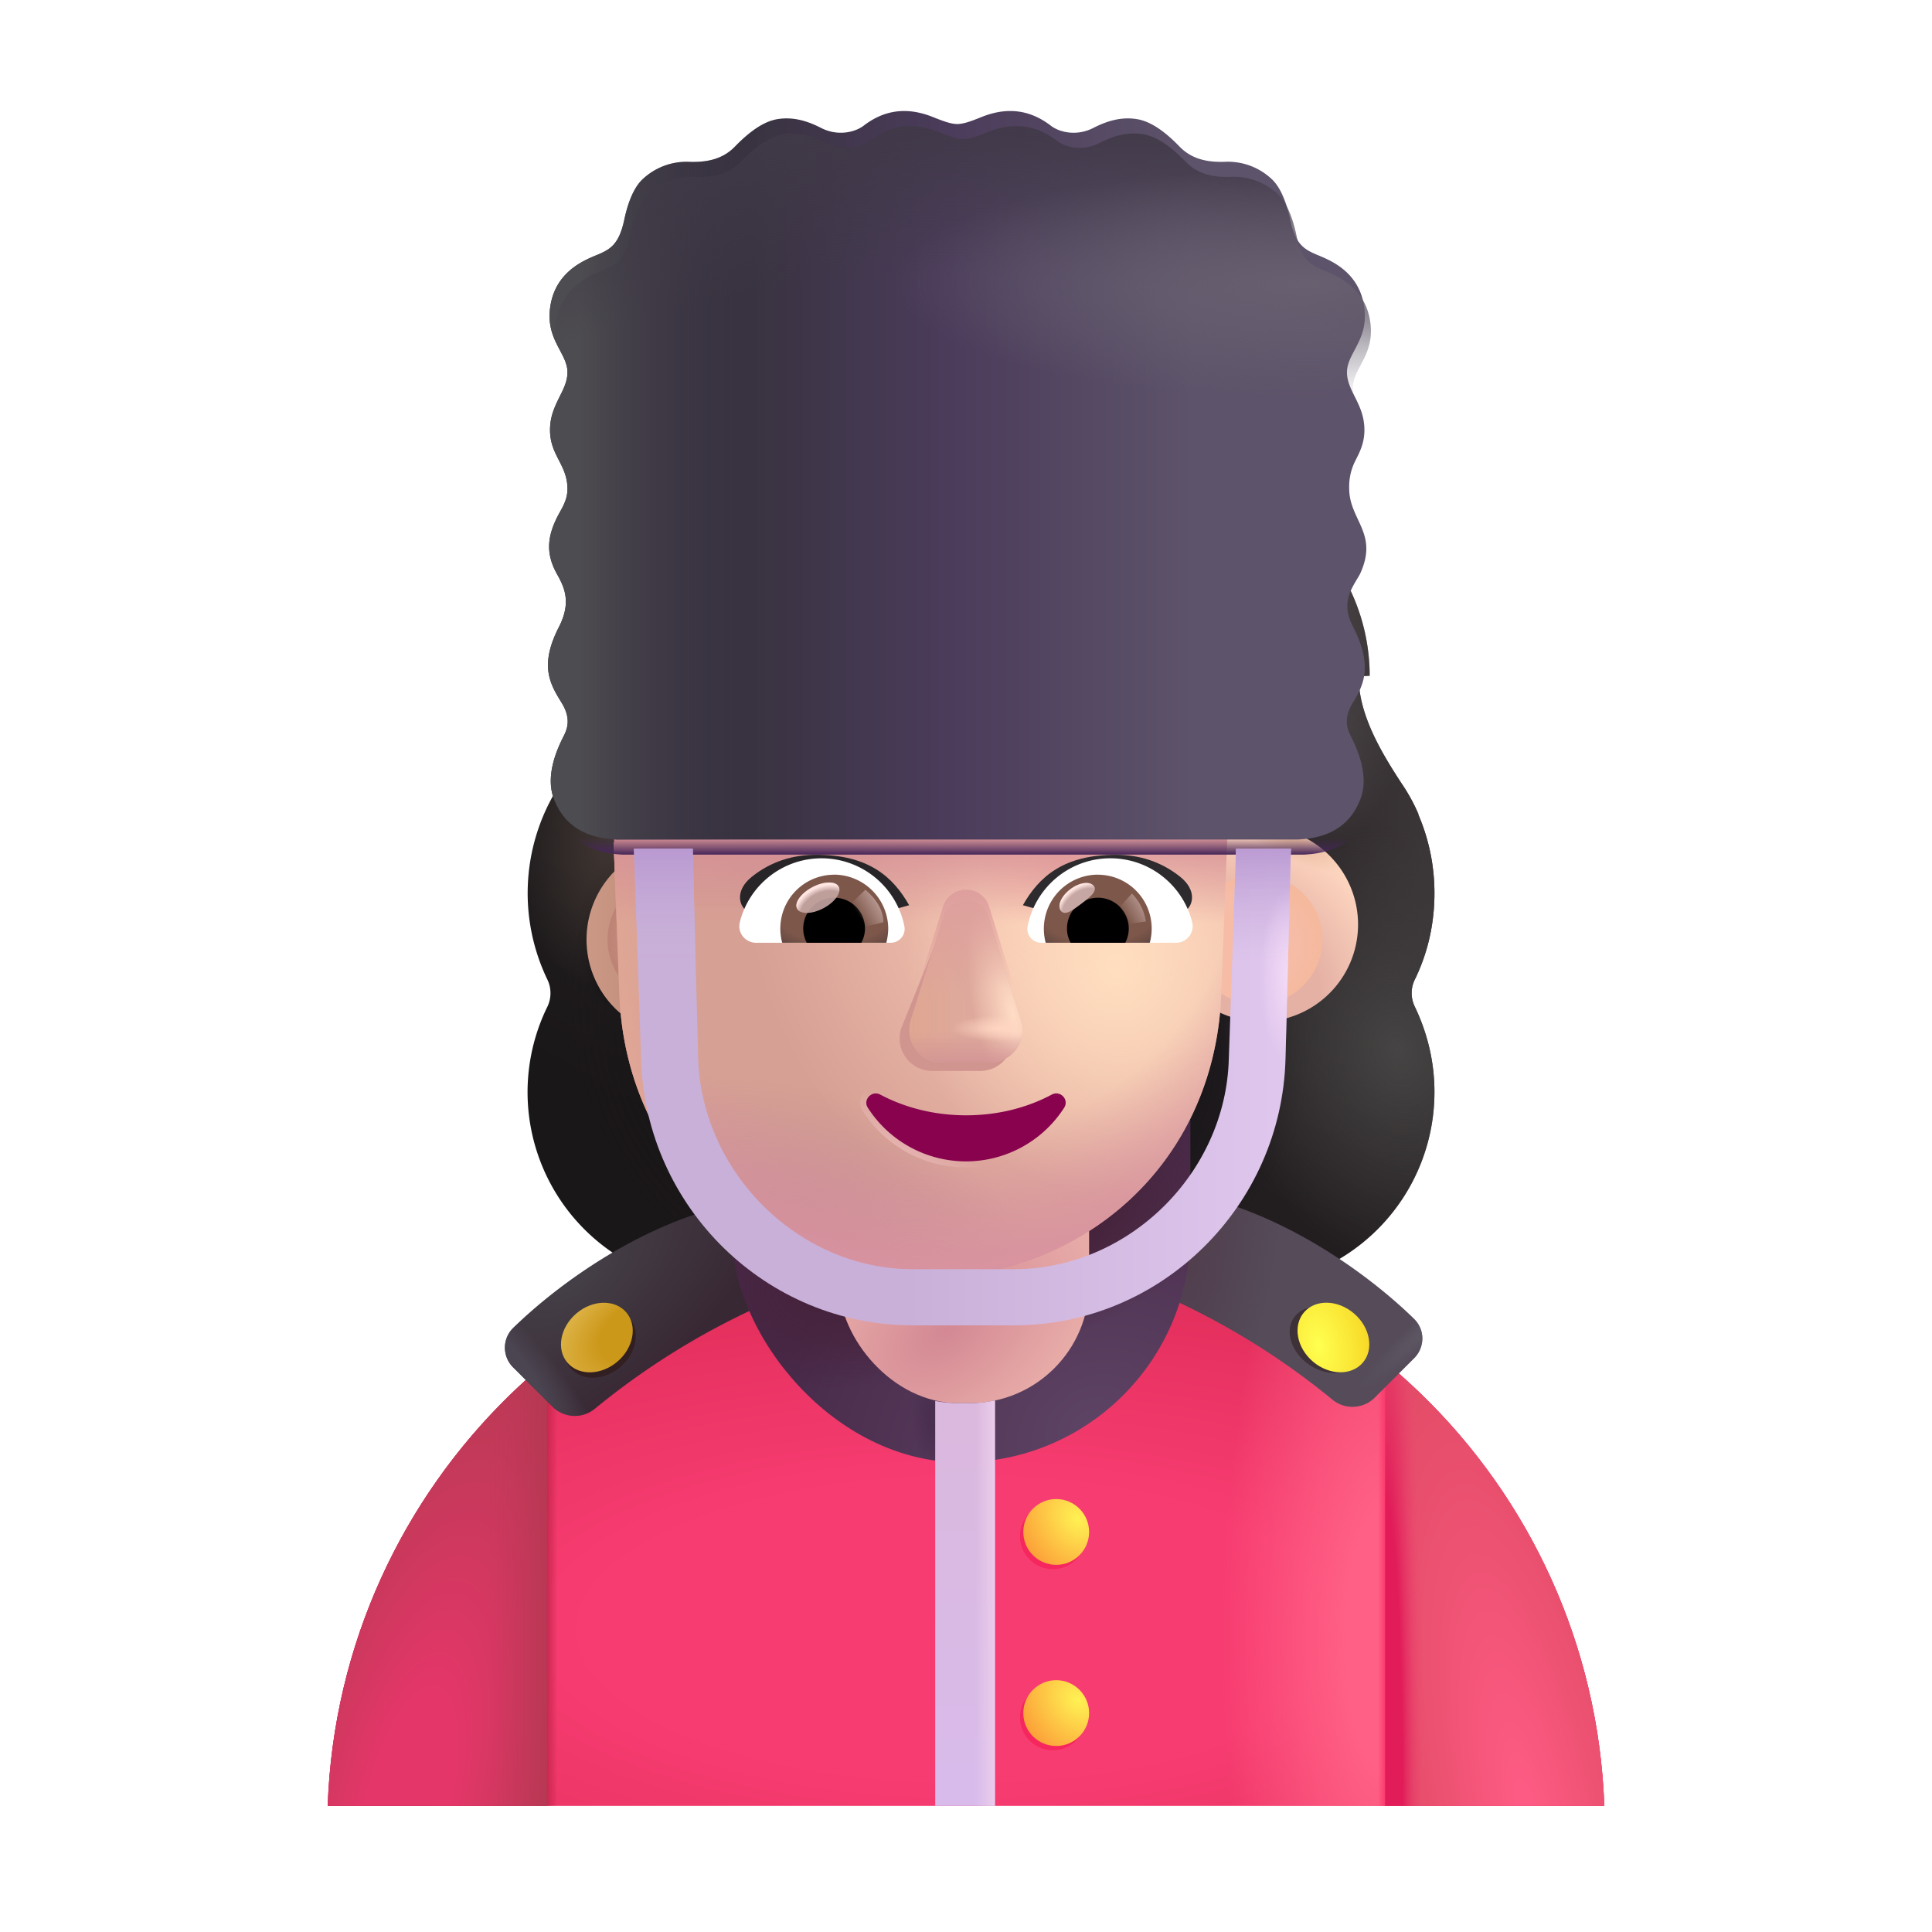 <svg xmlns="http://www.w3.org/2000/svg" fill="none" viewBox="0 0 32 32"><g fill-rule="evenodd" clip-rule="evenodd" filter="url(#svg-29ba6746-c8e4-48b5-9e57-c296f57a008b-a)"><path fill="url(#svg-d4be178e-6cb0-4303-867a-60b7181ed091-b)" d="M23.185 16.972c.213-.435.324-.921.324-1.427 0-.467-.096-.906-.268-1.306h.005a3 3 0 0 0-.281-.513l-.002-.003c-.344-.526-.71-1.143-.71-1.77l.183-.01a3.3 3.3 0 0 0-3.299-3.3.54.54 0 0 1-.455-.233A3.3 3.3 0 0 0 16 7.034a3.3 3.3 0 0 0-2.682 1.376.56.56 0 0 1-.455.233l-.085.001a3.3 3.3 0 0 0-3.214 3.298v.01a3.24 3.24 0 0 1-.527 1.771l-.002.004a3.3 3.3 0 0 0-.22 3.245c.07.141.07.313 0 .455a3.213 3.213 0 0 0 2.894 4.625h8.582a3.213 3.213 0 0 0 3.218-3.218c0-.506-.121-.982-.324-1.407a.51.51 0 0 1 0-.455m-12.26-2.673h-.012l1.198 2.356c.124 2.802 1.217 0 3.889 0s3.836 3.12 3.96.317l1.136-3.197c-.054-1.245-.956-1.332-1.136-1.332h-3.22a3.86 3.86 0 0 1-3.19-1.674.264.264 0 0 0-.461.051l-.082.194c-.226.561-.656.99-1.19 1.235l-.051.02-.051.02c-.236.123-.79.49-.81 1.439l.01.306z"/><path fill="url(#svg-b7680dcb-f4c8-40d9-9dbc-1df8d9aae172-c)" d="M23.185 16.972c.213-.435.324-.921.324-1.427 0-.467-.096-.906-.268-1.306h.005a3 3 0 0 0-.281-.513l-.002-.003c-.344-.526-.71-1.143-.71-1.77l.183-.01a3.3 3.3 0 0 0-3.299-3.3.54.54 0 0 1-.455-.233A3.3 3.3 0 0 0 16 7.034a3.3 3.3 0 0 0-2.682 1.376.56.56 0 0 1-.455.233l-.085.001a3.3 3.3 0 0 0-3.214 3.298v.01a3.24 3.24 0 0 1-.527 1.771l-.002.004a3.3 3.3 0 0 0-.22 3.245c.07.141.07.313 0 .455a3.213 3.213 0 0 0 2.894 4.625h8.582a3.213 3.213 0 0 0 3.218-3.218c0-.506-.121-.982-.324-1.407a.51.51 0 0 1 0-.455m-12.26-2.673h-.012l1.198 2.356c.124 2.802 1.217 0 3.889 0s3.836 3.12 3.96.317l1.136-3.197c-.054-1.245-.956-1.332-1.136-1.332h-3.22a3.86 3.86 0 0 1-3.19-1.674.264.264 0 0 0-.461.051l-.082.194c-.226.561-.656.99-1.19 1.235l-.051.02-.051.02c-.236.123-.79.49-.81 1.439l.01.306z"/><path fill="url(#svg-f8267b7c-3b94-4710-bbc1-03bacaa35ceb-d)" d="M23.185 16.972c.213-.435.324-.921.324-1.427 0-.467-.096-.906-.268-1.306h.005a3 3 0 0 0-.281-.513l-.002-.003c-.344-.526-.71-1.143-.71-1.77l.183-.01a3.3 3.3 0 0 0-3.299-3.3.54.54 0 0 1-.455-.233A3.3 3.3 0 0 0 16 7.034a3.3 3.3 0 0 0-2.682 1.376.56.56 0 0 1-.455.233l-.085.001a3.3 3.3 0 0 0-3.214 3.298v.01a3.24 3.24 0 0 1-.527 1.771l-.002.004a3.3 3.3 0 0 0-.22 3.245c.07.141.07.313 0 .455a3.213 3.213 0 0 0 2.894 4.625h8.582a3.213 3.213 0 0 0 3.218-3.218c0-.506-.121-.982-.324-1.407a.51.51 0 0 1 0-.455m-12.26-2.673h-.012l1.198 2.356c.124 2.802 1.217 0 3.889 0s3.836 3.12 3.96.317l1.136-3.197c-.054-1.245-.956-1.332-1.136-1.332h-3.22a3.86 3.86 0 0 1-3.19-1.674.264.264 0 0 0-.461.051l-.082.194c-.226.561-.656.99-1.19 1.235l-.051.02-.051.02c-.236.123-.79.49-.81 1.439l.01.306z"/><path fill="url(#svg-18b67ff2-a32b-4917-afe7-708f2655759b-e)" d="M23.185 16.972c.213-.435.324-.921.324-1.427 0-.467-.096-.906-.268-1.306h.005a3 3 0 0 0-.281-.513l-.002-.003c-.344-.526-.71-1.143-.71-1.77l.183-.01a3.3 3.3 0 0 0-3.299-3.3.54.54 0 0 1-.455-.233A3.3 3.3 0 0 0 16 7.034a3.3 3.3 0 0 0-2.682 1.376.56.56 0 0 1-.455.233l-.085.001a3.3 3.3 0 0 0-3.214 3.298v.01a3.24 3.24 0 0 1-.527 1.771l-.002.004a3.3 3.3 0 0 0-.22 3.245c.07.141.07.313 0 .455a3.213 3.213 0 0 0 2.894 4.625h8.582a3.213 3.213 0 0 0 3.218-3.218c0-.506-.121-.982-.324-1.407a.51.51 0 0 1 0-.455m-12.26-2.673h-.012l1.198 2.356c.124 2.802 1.217 0 3.889 0s3.836 3.12 3.96.317l1.136-3.197c-.054-1.245-.956-1.332-1.136-1.332h-3.22a3.86 3.86 0 0 1-3.19-1.674.264.264 0 0 0-.461.051l-.082.194c-.226.561-.656.99-1.19 1.235l-.051.02-.051.02c-.236.123-.79.49-.81 1.439l.01.306z"/><path fill="url(#svg-80d536dd-f513-404d-997b-25da0702006c-f)" d="M23.185 16.972c.213-.435.324-.921.324-1.427 0-.467-.096-.906-.268-1.306h.005a3 3 0 0 0-.281-.513l-.002-.003c-.344-.526-.71-1.143-.71-1.77l.183-.01a3.3 3.3 0 0 0-3.299-3.3.54.54 0 0 1-.455-.233A3.3 3.3 0 0 0 16 7.034a3.3 3.3 0 0 0-2.682 1.376.56.56 0 0 1-.455.233l-.085.001a3.3 3.3 0 0 0-3.214 3.298v.01a3.24 3.24 0 0 1-.527 1.771l-.002.004a3.3 3.3 0 0 0-.22 3.245c.07.141.07.313 0 .455a3.213 3.213 0 0 0 2.894 4.625h8.582a3.213 3.213 0 0 0 3.218-3.218c0-.506-.121-.982-.324-1.407a.51.51 0 0 1 0-.455m-12.26-2.673h-.012l1.198 2.356c.124 2.802 1.217 0 3.889 0s3.836 3.12 3.96.317l1.136-3.197c-.054-1.245-.956-1.332-1.136-1.332h-3.22a3.86 3.86 0 0 1-3.19-1.674.264.264 0 0 0-.461.051l-.082.194c-.226.561-.656.99-1.19 1.235l-.051.02-.051.02c-.236.123-.79.49-.81 1.439l.01.306z"/><path fill="url(#svg-9e5486aa-9727-4f20-8e1b-58134e411d5e-g)" d="M23.185 16.972c.213-.435.324-.921.324-1.427 0-.467-.096-.906-.268-1.306h.005a3 3 0 0 0-.281-.513l-.002-.003c-.344-.526-.71-1.143-.71-1.77l.183-.01a3.3 3.3 0 0 0-3.299-3.3.54.54 0 0 1-.455-.233A3.3 3.3 0 0 0 16 7.034a3.3 3.3 0 0 0-2.682 1.376.56.56 0 0 1-.455.233l-.085.001a3.3 3.3 0 0 0-3.214 3.298v.01a3.24 3.24 0 0 1-.527 1.771l-.002.004a3.3 3.3 0 0 0-.22 3.245c.07.141.07.313 0 .455a3.213 3.213 0 0 0 2.894 4.625h8.582a3.213 3.213 0 0 0 3.218-3.218c0-.506-.121-.982-.324-1.407a.51.51 0 0 1 0-.455m-12.26-2.673h-.012l1.198 2.356c.124 2.802 1.217 0 3.889 0s3.836 3.12 3.96.317l1.136-3.197c-.054-1.245-.956-1.332-1.136-1.332h-3.22a3.86 3.86 0 0 1-3.19-1.674.264.264 0 0 0-.461.051l-.082.194c-.226.561-.656.99-1.19 1.235l-.051.02-.051.02c-.236.123-.79.49-.81 1.439l.01.306z"/><path fill="url(#svg-d659162a-6f82-4a23-afcf-20ed404dfb3a-h)" d="M23.185 16.972c.213-.435.324-.921.324-1.427 0-.467-.096-.906-.268-1.306h.005a3 3 0 0 0-.281-.513l-.002-.003c-.344-.526-.71-1.143-.71-1.77l.183-.01a3.3 3.3 0 0 0-3.299-3.3.54.54 0 0 1-.455-.233A3.3 3.3 0 0 0 16 7.034a3.3 3.3 0 0 0-2.682 1.376.56.56 0 0 1-.455.233l-.085.001a3.3 3.3 0 0 0-3.214 3.298v.01a3.24 3.24 0 0 1-.527 1.771l-.002.004a3.3 3.3 0 0 0-.22 3.245c.07.141.07.313 0 .455a3.213 3.213 0 0 0 2.894 4.625h8.582a3.213 3.213 0 0 0 3.218-3.218c0-.506-.121-.982-.324-1.407a.51.51 0 0 1 0-.455m-12.26-2.673h-.012l1.198 2.356c.124 2.802 1.217 0 3.889 0s3.836 3.12 3.96.317l1.136-3.197c-.054-1.245-.956-1.332-1.136-1.332h-3.22a3.86 3.86 0 0 1-3.19-1.674.264.264 0 0 0-.461.051l-.082.194c-.226.561-.656.99-1.19 1.235l-.051.02-.051.02c-.236.123-.79.49-.81 1.439l.01.306z"/><path fill="url(#svg-a78ec0e1-d579-49a0-99a4-98ebea69c5a7-i)" d="M23.185 16.972c.213-.435.324-.921.324-1.427 0-.467-.096-.906-.268-1.306h.005a3 3 0 0 0-.281-.513l-.002-.003c-.344-.526-.71-1.143-.71-1.77l.183-.01a3.3 3.3 0 0 0-3.299-3.3.54.54 0 0 1-.455-.233A3.3 3.3 0 0 0 16 7.034a3.3 3.3 0 0 0-2.682 1.376.56.56 0 0 1-.455.233l-.085.001a3.3 3.3 0 0 0-3.214 3.298v.01a3.24 3.24 0 0 1-.527 1.771l-.002.004a3.3 3.3 0 0 0-.22 3.245c.07.141.07.313 0 .455a3.213 3.213 0 0 0 2.894 4.625h8.582a3.213 3.213 0 0 0 3.218-3.218c0-.506-.121-.982-.324-1.407a.51.51 0 0 1 0-.455m-12.26-2.673h-.012l1.198 2.356c.124 2.802 1.217 0 3.889 0s3.836 3.12 3.96.317l1.136-3.197c-.054-1.245-.956-1.332-1.136-1.332h-3.22a3.86 3.86 0 0 1-3.19-1.674.264.264 0 0 0-.461.051l-.082.194c-.226.561-.656.99-1.19 1.235l-.051.02-.051.02c-.236.123-.79.49-.81 1.439l.01.306z"/><path fill="url(#svg-278971f2-c823-4422-b2df-0eef9c853523-j)" d="M23.185 16.972c.213-.435.324-.921.324-1.427 0-.467-.096-.906-.268-1.306h.005a3 3 0 0 0-.281-.513l-.002-.003c-.344-.526-.71-1.143-.71-1.77l.183-.01a3.3 3.3 0 0 0-3.299-3.3.54.54 0 0 1-.455-.233A3.3 3.3 0 0 0 16 7.034a3.3 3.3 0 0 0-2.682 1.376.56.56 0 0 1-.455.233l-.085.001a3.3 3.3 0 0 0-3.214 3.298v.01a3.24 3.24 0 0 1-.527 1.771l-.002.004a3.3 3.3 0 0 0-.22 3.245c.07.141.07.313 0 .455a3.213 3.213 0 0 0 2.894 4.625h8.582a3.213 3.213 0 0 0 3.218-3.218c0-.506-.121-.982-.324-1.407a.51.51 0 0 1 0-.455m-12.26-2.673h-.012l1.198 2.356c.124 2.802 1.217 0 3.889 0s3.836 3.12 3.96.317l1.136-3.197c-.054-1.245-.956-1.332-1.136-1.332h-3.22a3.86 3.86 0 0 1-3.19-1.674.264.264 0 0 0-.461.051l-.082.194c-.226.561-.656.99-1.19 1.235l-.051.02-.051.02c-.236.123-.79.49-.81 1.439l.01.306z"/><path fill="url(#svg-3c12f548-7011-4ff4-8094-2877569c1611-k)" d="M23.185 16.972c.213-.435.324-.921.324-1.427 0-.467-.096-.906-.268-1.306h.005a3 3 0 0 0-.281-.513l-.002-.003c-.344-.526-.71-1.143-.71-1.77l.183-.01a3.3 3.3 0 0 0-3.299-3.3.54.54 0 0 1-.455-.233A3.3 3.3 0 0 0 16 7.034a3.3 3.3 0 0 0-2.682 1.376.56.56 0 0 1-.455.233l-.085.001a3.3 3.3 0 0 0-3.214 3.298v.01a3.24 3.24 0 0 1-.527 1.771l-.002.004a3.3 3.3 0 0 0-.22 3.245c.07.141.07.313 0 .455a3.213 3.213 0 0 0 2.894 4.625h8.582a3.213 3.213 0 0 0 3.218-3.218c0-.506-.121-.982-.324-1.407a.51.51 0 0 1 0-.455m-12.26-2.673h-.012l1.198 2.356c.124 2.802 1.217 0 3.889 0s3.836 3.12 3.96.317l1.136-3.197c-.054-1.245-.956-1.332-1.136-1.332h-3.22a3.86 3.86 0 0 1-3.19-1.674.264.264 0 0 0-.461.051l-.082.194c-.226.561-.656.99-1.19 1.235l-.051.02-.051.02c-.236.123-.79.49-.81 1.439l.01.306z"/><path fill="url(#svg-b3685779-2b6b-41a9-9052-a02c338040e0-l)" d="M23.185 16.972c.213-.435.324-.921.324-1.427 0-.467-.096-.906-.268-1.306h.005a3 3 0 0 0-.281-.513l-.002-.003c-.344-.526-.71-1.143-.71-1.77l.183-.01a3.3 3.3 0 0 0-3.299-3.3.54.54 0 0 1-.455-.233A3.3 3.3 0 0 0 16 7.034a3.3 3.3 0 0 0-2.682 1.376.56.56 0 0 1-.455.233l-.085.001a3.3 3.3 0 0 0-3.214 3.298v.01a3.24 3.24 0 0 1-.527 1.771l-.002.004a3.3 3.3 0 0 0-.22 3.245c.07.141.07.313 0 .455a3.213 3.213 0 0 0 2.894 4.625h8.582a3.213 3.213 0 0 0 3.218-3.218c0-.506-.121-.982-.324-1.407a.51.51 0 0 1 0-.455m-12.26-2.673h-.012l1.198 2.356c.124 2.802 1.217 0 3.889 0s3.836 3.12 3.96.317l1.136-3.197c-.054-1.245-.956-1.332-1.136-1.332h-3.22a3.86 3.86 0 0 1-3.19-1.674.264.264 0 0 0-.461.051l-.082.194c-.226.561-.656.99-1.19 1.235l-.051.02-.051.02c-.236.123-.79.49-.81 1.439l.01.306z"/></g><path fill="url(#svg-677e759f-fe63-424b-a3a0-70cf9819fd68-m)" d="M5.428 29.911h21.144c-.19-5.356-4.591-9.64-9.994-9.64h-1.156c-5.403 0-9.805 4.284-9.994 9.64"/><path fill="url(#svg-c6e2a2f3-85f2-466a-bc85-07c83d14e70f-n)" d="M5.428 29.911h21.144c-.19-5.356-4.591-9.64-9.994-9.64h-1.156c-5.403 0-9.805 4.284-9.994 9.64"/><path fill="url(#svg-c618189b-bed5-4672-ad33-c273aa2cadbf-o)" d="M5.428 29.911h21.144c-.19-5.356-4.591-9.64-9.994-9.64h-1.156c-5.403 0-9.805 4.284-9.994 9.64"/><path fill="url(#svg-3f8e8564-ddd8-4182-9588-5d7e38f73dfd-p)" d="M5.428 29.911h21.144c-.19-5.356-4.591-9.64-9.994-9.64h-1.156c-5.403 0-9.805 4.284-9.994 9.64"/><path fill="url(#svg-c2b70cd7-1924-4c49-a0d3-672109292bf8-q)" d="M9.058 29.911h-3.63a9.98 9.98 0 0 1 3.63-7.355z"/><path fill="url(#svg-71a2b53d-d47c-423b-bb1d-9631bad47db0-r)" d="M9.058 29.911h-3.63a9.98 9.98 0 0 1 3.63-7.355z"/><path fill="url(#svg-218107ec-9591-43ab-a244-2ca8964c238c-s)" d="M22.942 29.911h3.63a9.98 9.98 0 0 0-3.63-7.355z"/><path fill="url(#svg-acc14647-05a7-4768-b7cc-a83371f4ca48-t)" d="M22.942 29.911h3.63a9.98 9.98 0 0 0-3.63-7.355z"/><g filter="url(#svg-6c95ea54-fb6f-4410-acb6-7bdebfc92f0d-u)"><path fill="url(#svg-b8adf0f7-a456-4464-87c9-68320a1ce5bf-v)" d="M11.926 20.161c-1.363.418-2.538 1.308-3.179 1.936a.46.46 0 0 0 .011.659l.65.649a.523.523 0 0 0 .705.02 12.3 12.3 0 0 1 3.106-1.857z"/><path fill="url(#svg-bb7e381d-6342-48d8-9c98-1e7401263f2c-w)" d="M11.926 20.161c-1.363.418-2.538 1.308-3.179 1.936a.46.46 0 0 0 .011.659l.65.649a.523.523 0 0 0 .705.02 12.3 12.3 0 0 1 3.106-1.857z"/></g><g filter="url(#svg-6982437a-594d-4201-bb73-06b32b1661b1-x)"><path fill="#554B59" d="M20.046 20.161c1.364.418 2.538 1.308 3.179 1.936a.46.46 0 0 1-.011.659l-.65.649a.523.523 0 0 1-.704.02 12.3 12.3 0 0 0-3.107-1.857z"/><path fill="url(#svg-cb6bdbc4-02a4-4108-9fe4-db466668b5cd-y)" d="M20.046 20.161c1.364.418 2.538 1.308 3.179 1.936a.46.46 0 0 1-.011.659l-.65.649a.523.523 0 0 1-.704.02 12.3 12.3 0 0 0-3.107-1.857z"/><path fill="url(#svg-9591eb23-022b-4eea-a69c-aa9c569161fb-z)" d="M20.046 20.161c1.364.418 2.538 1.308 3.179 1.936a.46.46 0 0 1-.011.659l-.65.649a.523.523 0 0 1-.704.02 12.3 12.3 0 0 0-3.107-1.857z"/></g><g filter="url(#svg-485ade4f-7639-465f-8884-057967f804b4-A)"><ellipse cx="9.937" cy="22.243" fill="#321F22" rx=".641" ry=".524" transform="rotate(-40.534 9.937 22.243)"/></g><ellipse cx="9.886" cy="22.154" fill="url(#svg-052cac04-2025-496c-ab91-0234d52592c8-B)" rx=".641" ry=".524" transform="rotate(-40.534 9.886 22.154)"/><g filter="url(#svg-9f8463c4-db8a-43ac-886b-232b066aad03-C)"><ellipse fill="#3E3138" rx=".641" ry=".494" transform="scale(-1 1)rotate(-35.343 23.849 45.555)"/></g><ellipse fill="url(#svg-c49ea6d3-074a-4810-88ac-ea6dc7a8a17b-D)" rx=".641" ry=".524" transform="scale(-1 1)rotate(-40.534 18.954 40.982)"/><g filter="url(#svg-c8680a67-ee40-4fee-a1b3-1359988ad2e3-E)"><rect width="7.594" height="9.594" x="12.172" y="14.927" fill="url(#svg-d5aa92aa-ae1f-4e23-8d0d-19e0c1b0ccbc-F)" rx="3.797"/><rect width="7.594" height="9.594" x="12.172" y="14.927" fill="url(#svg-08681557-55ef-4957-8008-0acf329960c7-G)" rx="3.797"/><rect width="7.594" height="9.594" x="12.172" y="14.927" fill="url(#svg-33d69a61-7eea-46d4-acc3-e2b6b1608397-H)" rx="3.797"/></g><rect width="4.141" height="5.141" x="13.898" y="18.099" fill="url(#svg-6cc2afc9-090e-4029-bce0-74d2ca7c141b-I)" rx="1.969"/><path fill="url(#svg-74fc34df-ab54-43ba-b2f0-e01b318f23fd-J)" d="M15.49 23.203v6.708h.989v-6.714a2 2 0 0 1-.409.042h-.203q-.194 0-.377-.036"/><path fill="url(#svg-480438e4-cb3f-47de-98dc-02c05fe208ee-K)" d="M15.49 23.203v6.708h.989v-6.714a2 2 0 0 1-.409.042h-.203q-.194 0-.377-.036"/><g filter="url(#svg-e182bfac-743b-4be1-a0ff-45723fef3013-L)"><circle cx="17.439" cy="25.445" r=".545" fill="#F6265E"/></g><g filter="url(#svg-4744e418-a4d9-4d76-872c-ed9670ea3d8d-M)"><circle cx="17.439" cy="28.445" r=".545" fill="#F6265E"/></g><circle cx="17.494" cy="25.374" r=".545" fill="url(#svg-da233160-e805-4e4a-ba8d-0ad01f74bc12-N)"/><circle cx="17.494" cy="28.374" r=".545" fill="url(#svg-9b0262f7-4328-48a0-bf54-827cb563a6a0-O)"/><path fill="url(#svg-935486d8-84ce-46fb-87f9-9ef14d387198-P)" d="M16.324 20.342c.25.01.51.03.77.05-.26-.02-.51-.04-.77-.05"/><path fill="url(#svg-4ee23cbe-c45d-4618-b451-73b4ea73e078-Q)" d="M15.994 20.342h-.04c.1 0 .19 0 .29.01-.08-.01-.17-.01-.25-.01"/><g filter="url(#svg-ebc8ee2b-ad02-4a22-8231-fd5b87b659e3-R)"><path fill="url(#svg-d503990d-3d24-4618-bfff-da2e791f76d0-S)" d="M11.118 17.171a1.61 1.61 0 1 0 0-3.218 1.61 1.61 0 0 0 0 3.218"/></g><g filter="url(#svg-28299053-94aa-4a42-9db7-d30249886b0c-T)"><path fill="url(#svg-f02e8c67-da34-4875-b91b-0d7ebae7803f-U)" d="M20.827 17.171a1.61 1.61 0 1 0 0-3.218 1.61 1.61 0 0 0 0 3.218"/><path fill="url(#svg-0a7abda5-27ff-44a9-8d70-6a31724cdd06-V)" d="M20.827 17.171a1.61 1.61 0 1 0 0-3.218 1.61 1.61 0 0 0 0 3.218"/></g><g filter="url(#svg-75ed598b-bdb0-45a7-b414-fa0c274e5384-W)"><path fill="#F6BCA5" d="M20.827 16.636a1.074 1.074 0 1 0 0-2.148 1.074 1.074 0 0 0 0 2.148"/><path fill="url(#svg-f461c704-7a18-46c3-80ab-9db04b06a8cf-X)" d="M20.827 16.636a1.074 1.074 0 1 0 0-2.148 1.074 1.074 0 0 0 0 2.148"/></g><g filter="url(#svg-5443750e-48c8-4027-84a0-534c4dd9635a-Y)"><path fill="#C58C80" d="M11.138 16.636a1.074 1.074 0 1 0 0-2.148 1.074 1.074 0 0 0 0 2.148"/><path fill="url(#svg-12854668-fc28-4b57-84d8-fdce6baf3ed3-Z)" d="M11.138 16.636a1.074 1.074 0 1 0 0-2.148 1.074 1.074 0 0 0 0 2.148"/></g><g filter="url(#svg-3edac1f1-b7ed-4dd8-8258-7347a432c428-aa)"><path fill="url(#svg-db074b9b-6ce1-4af0-a703-70356c5aa7df-ab)" d="M10.913 14.3h.012l-.01-.266-.01-.306c.02-.95.574-1.316.81-1.439l.05-.02.052-.02a2.3 2.3 0 0 0 1.19-1.235l.082-.194a.264.264 0 0 1 .461-.051 3.86 3.86 0 0 0 3.19 1.673h3.22c.18 0 1.082.088 1.135 1.332l-.118 3.074c-.124 2.802-2.312 4.684-4.984 4.684-2.671 0-4.86-1.882-4.983-4.684z"/><path fill="url(#svg-1e8abe03-4b28-4698-905d-a2ce96993f34-ac)" d="M10.913 14.3h.012l-.01-.266-.01-.306c.02-.95.574-1.316.81-1.439l.05-.02.052-.02a2.3 2.3 0 0 0 1.19-1.235l.082-.194a.264.264 0 0 1 .461-.051 3.86 3.86 0 0 0 3.19 1.673h3.22c.18 0 1.082.088 1.135 1.332l-.118 3.074c-.124 2.802-2.312 4.684-4.984 4.684-2.671 0-4.86-1.882-4.983-4.684z"/><path fill="url(#svg-b7fb2742-4a48-4764-a6e5-4614c9511bda-ad)" d="M10.913 14.3h.012l-.01-.266-.01-.306c.02-.95.574-1.316.81-1.439l.05-.02.052-.02a2.3 2.3 0 0 0 1.19-1.235l.082-.194a.264.264 0 0 1 .461-.051 3.86 3.86 0 0 0 3.19 1.673h3.22c.18 0 1.082.088 1.135 1.332l-.118 3.074c-.124 2.802-2.312 4.684-4.984 4.684-2.671 0-4.86-1.882-4.983-4.684z"/><path fill="url(#svg-02d49eda-8ea9-4fa3-a17a-18512a61fdb0-ae)" d="M10.913 14.3h.012l-.01-.266-.01-.306c.02-.95.574-1.316.81-1.439l.05-.02.052-.02a2.3 2.3 0 0 0 1.19-1.235l.082-.194a.264.264 0 0 1 .461-.051 3.86 3.86 0 0 0 3.19 1.673h3.22c.18 0 1.082.088 1.135 1.332l-.118 3.074c-.124 2.802-2.312 4.684-4.984 4.684-2.671 0-4.86-1.882-4.983-4.684z"/><path fill="url(#svg-01497b2e-e1ca-4514-929a-cec990ef42ae-af)" d="M10.913 14.3h.012l-.01-.266-.01-.306c.02-.95.574-1.316.81-1.439l.05-.02.052-.02a2.3 2.3 0 0 0 1.19-1.235l.082-.194a.264.264 0 0 1 .461-.051 3.86 3.86 0 0 0 3.19 1.673h3.22c.18 0 1.082.088 1.135 1.332l-.118 3.074c-.124 2.802-2.312 4.684-4.984 4.684-2.671 0-4.86-1.882-4.983-4.684z"/><path fill="url(#svg-1d80c960-0d26-4d13-850b-d9b63117a0f6-ag)" d="M10.913 14.3h.012l-.01-.266-.01-.306c.02-.95.574-1.316.81-1.439l.05-.02.052-.02a2.3 2.3 0 0 0 1.19-1.235l.082-.194a.264.264 0 0 1 .461-.051 3.86 3.86 0 0 0 3.19 1.673h3.22c.18 0 1.082.088 1.135 1.332l-.118 3.074c-.124 2.802-2.312 4.684-4.984 4.684-2.671 0-4.86-1.882-4.983-4.684z"/><path fill="url(#svg-dbdb3979-1bcb-49cb-b04a-b2f467edb0d9-ah)" d="M10.913 14.3h.012l-.01-.266-.01-.306c.02-.95.574-1.316.81-1.439l.05-.02.052-.02a2.3 2.3 0 0 0 1.19-1.235l.082-.194a.264.264 0 0 1 .461-.051 3.86 3.86 0 0 0 3.19 1.673h3.22c.18 0 1.082.088 1.135 1.332l-.118 3.074c-.124 2.802-2.312 4.684-4.984 4.684-2.671 0-4.86-1.882-4.983-4.684z"/><path fill="url(#svg-13367a83-2c96-4632-9f4d-f597d024b2c8-ai)" d="M10.913 14.3h.012l-.01-.266-.01-.306c.02-.95.574-1.316.81-1.439l.05-.02.052-.02a2.3 2.3 0 0 0 1.19-1.235l.082-.194a.264.264 0 0 1 .461-.051 3.86 3.86 0 0 0 3.19 1.673h3.22c.18 0 1.082.088 1.135 1.332l-.118 3.074c-.124 2.802-2.312 4.684-4.984 4.684-2.671 0-4.86-1.882-4.983-4.684z"/></g><g filter="url(#svg-2b20bac1-b65c-48ee-86ca-f771d77ecce8-aj)"><path fill="#D19590" d="m15.607 15.34-.683 1.7a.54.54 0 0 0 .52.699h.787c.369 0 .629-.355.52-.7l-.531-1.7c-.114-.376-.493-.376-.613 0"/></g><g filter="url(#svg-3c6da07e-af10-49cb-8f5f-a9e3755cf2b3-ak)"><path fill="#DEA99C" d="m15.618 15.2-.532 1.7a.54.54 0 0 0 .52.7h.787a.54.54 0 0 0 .52-.7l-.53-1.7c-.114-.376-.646-.376-.765 0"/><path fill="url(#svg-d2684886-aacd-49a2-be7b-025ba9881b2c-al)" d="m15.618 15.2-.532 1.7a.54.54 0 0 0 .52.7h.787a.54.54 0 0 0 .52-.7l-.53-1.7c-.114-.376-.646-.376-.765 0"/><path fill="url(#svg-5686a274-e400-4bf4-bf6e-6e07d3a4c127-am)" d="m15.618 15.2-.532 1.7a.54.54 0 0 0 .52.7h.787a.54.54 0 0 0 .52-.7l-.53-1.7c-.114-.376-.646-.376-.765 0"/><path fill="url(#svg-c9c57a6f-1b43-47a0-b838-e8e18b9b1245-an)" d="m15.618 15.2-.532 1.7a.54.54 0 0 0 .52.7h.787a.54.54 0 0 0 .52-.7l-.53-1.7c-.114-.376-.646-.376-.765 0"/><path fill="url(#svg-71568691-f307-46c4-9508-00631c5ee8bd-ao)" d="m15.618 15.2-.532 1.7a.54.54 0 0 0 .52.7h.787a.54.54 0 0 0 .52-.7l-.53-1.7c-.114-.376-.646-.376-.765 0"/></g><g filter="url(#svg-a7a2c51e-7767-4297-9dcf-ac66e084306d-ap)"><path fill="url(#svg-79466b24-9766-4a72-bdf0-acd9cf5f669d-aq)" d="m15.618 15.019-.532 1.7a.54.54 0 0 0 .52.7h.787a.54.54 0 0 0 .52-.7l-.53-1.7c-.114-.377-.646-.377-.765 0"/></g><g filter="url(#svg-6b09d6a9-8e33-4ce7-8f2b-538de3a1b09c-ar)"><path stroke="url(#svg-f3f0c048-fbfe-4e3b-a31d-7cfecaf39d47-as)" stroke-width=".2" d="M16 18.473c-.52 0-1.01-.125-1.422-.344-.14-.073-.291.088-.203.22a1.932 1.932 0 0 0 3.25 0c.088-.137-.063-.293-.203-.22-.412.22-.896.344-1.422.344Z"/></g><path fill="#88024E" d="M16 18.473c-.52 0-1.01-.125-1.422-.344-.14-.073-.291.088-.203.22a1.932 1.932 0 0 0 3.25 0c.088-.137-.063-.293-.203-.22-.412.22-.896.344-1.422.344"/><g filter="url(#svg-e282cf17-2668-4934-a6a2-c535d21c0060-at)"><path fill="#2D2B2E" d="M17.142 14.993c.265-.467.669-.835 1.537-.835.38 0 .747.105 1.073.368.27.217.233.495.025.6l-.556.317c-.652-.21-1.373-.24-2.079-.45"/></g><g filter="url(#svg-5ce4846d-76cc-4d87-a572-b3a29b1494e5-au)"><path fill="#272528" d="M14.858 14.993c-.265-.467-.669-.835-1.537-.835-.38 0-.747.105-1.073.368-.269.217-.233.495-.025.6l.556.317c.652-.21 1.373-.24 2.079-.45"/></g><path fill="#fff" d="M18.391 14.216c.653 0 1.205.45 1.355 1.059a.274.274 0 0 1-.268.34h-2.23a.23.23 0 0 1-.228-.271c.126-.641.69-1.128 1.371-1.128"/><path fill="url(#svg-3c3bec43-6531-40a2-9c5c-873ec685c2d0-av)" d="M18.184 14.488a.892.892 0 0 1 .86 1.127H17.32a.896.896 0 0 1 .864-1.128"/><path fill="#000" d="M17.673 15.38c0-.284.227-.511.511-.511a.51.51 0 0 1 .454.746h-.904a.46.46 0 0 1-.061-.235"/><g filter="url(#svg-7187f394-dad1-4975-ac91-0e1dd50dd972-aw)"><path fill="#C7A7A3" d="M18.118 14.676c.064.085-.069.189-.22.302s-.263.192-.327.107c-.063-.085.008-.245.159-.358.15-.113.325-.136.388-.05"/><path fill="url(#svg-26b46fad-4426-4b96-bb6a-35570b54d08b-ax)" d="M18.118 14.676c.064.085-.069.189-.22.302s-.263.192-.327.107c-.063-.085.008-.245.159-.358.15-.113.325-.136.388-.05"/></g><g filter="url(#svg-dabe031a-d2c7-404f-86cf-aad05c7d54dc-ay)"><path fill="url(#svg-b0e84617-988b-45af-838e-ae1ad20c56dc-az)" d="M18.979 15.263a.84.84 0 0 0-.231-.463l-.26.285.117.228z"/></g><path fill="#fff" d="M13.609 14.216c-.653 0-1.205.45-1.355 1.059-.044.174.09.34.268.34h2.231a.23.23 0 0 0 .227-.271 1.4 1.4 0 0 0-1.371-1.128"/><path fill="url(#svg-b5fa2eaf-8fc0-416b-89e5-7d5953a8fb86-aA)" d="M13.816 14.488a.892.892 0 0 0-.86 1.127h1.724a1 1 0 0 0 .032-.235.9.9 0 0 0-.896-.893"/><path fill="#000" d="M14.327 15.38a.51.51 0 0 0-.511-.511.51.51 0 0 0-.454.746h.904a.5.5 0 0 0 .061-.235"/><g filter="url(#svg-280157c9-72ab-4095-956e-305f17d50dde-aB)"><path fill="url(#svg-193dd74e-c4bf-4e07-8172-6bb60bb12d86-aC)" d="M14.631 15.275c0-.288-.234-.48-.298-.538l-.288.278.177.362z"/></g><g filter="url(#svg-93362c7c-70cc-47e6-a984-b128b4dbc680-aD)" transform="rotate(-27.914 13.547 14.869)"><ellipse cx="13.547" cy="14.869" fill="#C7A7A3" fill-opacity=".9" rx=".39" ry=".197"/><ellipse cx="13.547" cy="14.869" fill="url(#svg-16a9326d-ccbd-4a72-8287-4f067d410733-aE)" rx=".39" ry=".197"/></g><g filter="url(#svg-7bcc3226-bbf3-4fc8-a6a2-cb0725b1f257-aF)"><path fill="url(#svg-34b6543d-8dfa-4412-8537-076e020ac983-aG)" d="M10.31 14.155c-.278-.016-.842-.08-1.054-.728-.11-.37.082-.779.143-.91l.024-.049c.062-.12.152-.297-.02-.577-.193-.313-.374-.615-.045-1.257.207-.405.093-.652-.032-.875-.183-.327-.166-.604 0-.938.071-.143.173-.275.173-.472 0-.198-.07-.335-.141-.474-.074-.143-.148-.289-.148-.504 0-.23.084-.398.161-.554.067-.133.128-.257.128-.402 0-.129-.06-.24-.125-.364-.094-.178-.201-.38-.164-.69.071-.59.537-.787.756-.879l.02-.008c.21-.089.364-.163.453-.58.045-.215.131-.502.292-.663a1.06 1.06 0 0 1 .792-.3c.257.007.534-.03.75-.254.218-.225.46-.413.7-.453s.472.014.725.144c.281.145.567.07.705-.035.34-.262.718-.32 1.158-.141.18.072.295.112.394.112s.214-.04.393-.112c.44-.18.819-.12 1.159.141.137.106.423.18.704.035.254-.13.485-.184.725-.144.241.04.483.228.7.453s.494.261.75.253a1.06 1.06 0 0 1 .793.301c.16.161.247.448.292.663.088.417.243.491.452.58l.02.008c.22.092.685.288.756.878.038.31-.07.513-.164.69-.065.124-.125.236-.125.365 0 .145.062.269.128.402.078.156.161.324.161.554 0 .215-.074.36-.147.504a.94.94 0 0 0-.105.466c0 .528.496.742.176 1.422-.125.223-.324.455-.116.86.329.641.192.955 0 1.268-.172.28-.082.457-.02.577l.02.041.004.009c.06.13.252.54.142.909-.212.649-.775.712-1.054.728z"/><path fill="url(#svg-aed7f517-ada3-4c62-ab94-46ee19f66bf8-aH)" d="M10.31 14.155c-.278-.016-.842-.08-1.054-.728-.11-.37.082-.779.143-.91l.024-.049c.062-.12.152-.297-.02-.577-.193-.313-.374-.615-.045-1.257.207-.405.093-.652-.032-.875-.183-.327-.166-.604 0-.938.071-.143.173-.275.173-.472 0-.198-.07-.335-.141-.474-.074-.143-.148-.289-.148-.504 0-.23.084-.398.161-.554.067-.133.128-.257.128-.402 0-.129-.06-.24-.125-.364-.094-.178-.201-.38-.164-.69.071-.59.537-.787.756-.879l.02-.008c.21-.089.364-.163.453-.58.045-.215.131-.502.292-.663a1.06 1.06 0 0 1 .792-.3c.257.007.534-.03.75-.254.218-.225.46-.413.7-.453s.472.014.725.144c.281.145.567.07.705-.035.34-.262.718-.32 1.158-.141.18.072.295.112.394.112s.214-.04.393-.112c.44-.18.819-.12 1.159.141.137.106.423.18.704.035.254-.13.485-.184.725-.144.241.04.483.228.7.453s.494.261.75.253a1.06 1.06 0 0 1 .793.301c.16.161.247.448.292.663.088.417.243.491.452.58l.02.008c.22.092.685.288.756.878.038.31-.07.513-.164.69-.065.124-.125.236-.125.365 0 .145.062.269.128.402.078.156.161.324.161.554 0 .215-.074.36-.147.504a.94.94 0 0 0-.105.466c0 .528.496.742.176 1.422-.125.223-.324.455-.116.86.329.641.192.955 0 1.268-.172.28-.082.457-.02.577l.02.041.004.009c.06.13.252.54.142.909-.212.649-.775.712-1.054.728z"/></g><path fill="url(#svg-26e7d81b-ce3e-4119-94e6-77915d72c765-aI)" d="M10.31 14.155c-.278-.016-.842-.08-1.054-.728-.11-.37.082-.779.143-.91l.024-.049c.062-.12.152-.297-.02-.577-.193-.313-.374-.615-.045-1.257.207-.405.093-.652-.032-.875-.183-.327-.166-.604 0-.938.071-.143.173-.275.173-.472 0-.198-.07-.335-.141-.474-.074-.143-.148-.289-.148-.504 0-.23.084-.398.161-.554.067-.133.128-.257.128-.402 0-.129-.06-.24-.125-.364-.094-.178-.201-.38-.164-.69.071-.59.537-.787.756-.879l.02-.008c.21-.089.364-.163.453-.58.045-.215.131-.502.292-.663a1.06 1.06 0 0 1 .792-.3c.257.007.534-.03.75-.254.218-.225.46-.413.7-.453s.472.014.725.144c.281.145.567.07.705-.035.34-.262.718-.32 1.158-.141.18.072.295.112.394.112s.214-.04.393-.112c.44-.18.819-.12 1.159.141.137.106.423.18.704.035.254-.13.485-.184.725-.144.241.04.483.228.7.453s.494.261.75.253a1.06 1.06 0 0 1 .793.301c.16.161.247.448.292.663.088.417.243.491.452.58l.02.008c.22.092.685.288.756.878.038.31-.07.513-.164.69-.065.124-.125.236-.125.365 0 .145.062.269.128.402.078.156.161.324.161.554 0 .215-.074.36-.147.504a.94.94 0 0 0-.105.466c0 .528.496.742.176 1.422-.125.223-.324.455-.116.86.329.641.192.955 0 1.268-.172.28-.082.457-.02.577l.02.041.004.009c.06.13.252.54.142.909-.212.649-.775.712-1.054.728z"/><path fill="url(#svg-89bc57d4-eff7-4fbe-9ae2-f5a7279356c9-aJ)" d="M10.31 14.155c-.278-.016-.842-.08-1.054-.728-.11-.37.082-.779.143-.91l.024-.049c.062-.12.152-.297-.02-.577-.193-.313-.374-.615-.045-1.257.207-.405.093-.652-.032-.875-.183-.327-.166-.604 0-.938.071-.143.173-.275.173-.472 0-.198-.07-.335-.141-.474-.074-.143-.148-.289-.148-.504 0-.23.084-.398.161-.554.067-.133.128-.257.128-.402 0-.129-.06-.24-.125-.364-.094-.178-.201-.38-.164-.69.071-.59.537-.787.756-.879l.02-.008c.21-.089.364-.163.453-.58.045-.215.131-.502.292-.663a1.06 1.06 0 0 1 .792-.3c.257.007.534-.03.75-.254.218-.225.46-.413.7-.453s.472.014.725.144c.281.145.567.07.705-.035.34-.262.718-.32 1.158-.141.18.072.295.112.394.112s.214-.04.393-.112c.44-.18.819-.12 1.159.141.137.106.423.18.704.035.254-.13.485-.184.725-.144.241.04.483.228.7.453s.494.261.75.253a1.06 1.06 0 0 1 .793.301c.16.161.247.448.292.663.088.417.243.491.452.58l.02.008c.22.092.685.288.756.878.038.31-.07.513-.164.69-.065.124-.125.236-.125.365 0 .145.062.269.128.402.078.156.161.324.161.554 0 .215-.074.36-.147.504a.94.94 0 0 0-.105.466c0 .528.496.742.176 1.422-.125.223-.324.455-.116.86.329.641.192.955 0 1.268-.172.28-.082.457-.02.577l.02.041.004.009c.06.13.252.54.142.909-.212.649-.775.712-1.054.728z"/><path fill="url(#svg-c6392589-1738-44ac-8891-f10d514ab873-aK)" d="M10.31 14.155c-.278-.016-.842-.08-1.054-.728-.11-.37.082-.779.143-.91l.024-.049c.062-.12.152-.297-.02-.577-.193-.313-.374-.615-.045-1.257.207-.405.093-.652-.032-.875-.183-.327-.166-.604 0-.938.071-.143.173-.275.173-.472 0-.198-.07-.335-.141-.474-.074-.143-.148-.289-.148-.504 0-.23.084-.398.161-.554.067-.133.128-.257.128-.402 0-.129-.06-.24-.125-.364-.094-.178-.201-.38-.164-.69.071-.59.537-.787.756-.879l.02-.008c.21-.089.364-.163.453-.58.045-.215.131-.502.292-.663a1.06 1.06 0 0 1 .792-.3c.257.007.534-.03.75-.254.218-.225.46-.413.7-.453s.472.014.725.144c.281.145.567.07.705-.035.34-.262.718-.32 1.158-.141.18.072.295.112.394.112s.214-.04.393-.112c.44-.18.819-.12 1.159.141.137.106.423.18.704.035.254-.13.485-.184.725-.144.241.04.483.228.7.453s.494.261.75.253a1.06 1.06 0 0 1 .793.301c.16.161.247.448.292.663.088.417.243.491.452.58l.02.008c.22.092.685.288.756.878.038.31-.07.513-.164.69-.065.124-.125.236-.125.365 0 .145.062.269.128.402.078.156.161.324.161.554 0 .215-.074.36-.147.504a.94.94 0 0 0-.105.466c0 .528.496.742.176 1.422-.125.223-.324.455-.116.86.329.641.192.955 0 1.268-.172.28-.082.457-.02.577l.02.041.004.009c.06.13.252.54.142.909-.212.649-.775.712-1.054.728z"/><g filter="url(#svg-8a9d3005-c8ba-4ac9-adf1-445cf3db79e1-aL)"><path fill="url(#svg-d5f27795-1030-4e94-b0c4-8376546f9236-aM)" d="m10.5 14.156.12 3.518c.082 2.424 2.07 4.378 4.497 4.378h1.677c2.44 0 4.435-1.976 4.498-4.416l.09-3.48h-.909l-.12 3.48c-.049 1.898-1.662 3.486-3.56 3.486h-1.676c-1.887 0-3.489-1.597-3.553-3.482l-.09-3.485z"/><path fill="url(#svg-ecc3c238-547c-4c5b-a9ff-35fb45045a8b-aN)" d="m10.5 14.156.12 3.518c.082 2.424 2.07 4.378 4.497 4.378h1.677c2.44 0 4.435-1.976 4.498-4.416l.09-3.48h-.909l-.12 3.48c-.049 1.898-1.662 3.486-3.56 3.486h-1.676c-1.887 0-3.489-1.597-3.553-3.482l-.09-3.485z"/><path fill="url(#svg-5dc8465a-0903-440b-8d5c-8ce46694c81d-aO)" d="m10.5 14.156.12 3.518c.082 2.424 2.07 4.378 4.497 4.378h1.677c2.44 0 4.435-1.976 4.498-4.416l.09-3.48h-.909l-.12 3.48c-.049 1.898-1.662 3.486-3.56 3.486h-1.676c-1.887 0-3.489-1.597-3.553-3.482l-.09-3.485z"/></g><defs><radialGradient id="svg-b7680dcb-f4c8-40d9-9dbc-1df8d9aae172-c" cx="0" cy="0" r="1" gradientTransform="matrix(-.603 4.559 -5.695 -.754 15.698 18.063)" gradientUnits="userSpaceOnUse"><stop offset=".591" stop-color="#171418"/><stop offset="1" stop-color="#171418" stop-opacity="0"/></radialGradient><radialGradient id="svg-f8267b7c-3b94-4710-bbc1-03bacaa35ceb-d" cx="0" cy="0" r="1" gradientTransform="matrix(-2.883 1.944 -2.555 -3.788 12.883 18.331)" gradientUnits="userSpaceOnUse"><stop offset=".258" stop-color="#181518"/><stop offset="1" stop-color="#181518" stop-opacity="0"/></radialGradient><radialGradient id="svg-18b67ff2-a32b-4917-afe7-708f2655759b-e" cx="0" cy="0" r="1" gradientTransform="rotate(127.405 1.678 10.648)scale(2.152 1.653)" gradientUnits="userSpaceOnUse"><stop offset=".334" stop-color="#040101"/><stop offset="1" stop-color="#040101" stop-opacity="0"/></radialGradient><radialGradient id="svg-80d536dd-f513-404d-997b-25da0702006c-f" cx="0" cy="0" r="1" gradientTransform="rotate(121.43 1.947 10.133)scale(2.475 1.743)" gradientUnits="userSpaceOnUse"><stop offset=".321" stop-color="#040002"/><stop offset="1" stop-color="#040002" stop-opacity="0"/></radialGradient><radialGradient id="svg-9e5486aa-9727-4f20-8e1b-58134e411d5e-g" cx="0" cy="0" r="1" gradientTransform="matrix(1.374 2.615 -3.63 1.908 12.48 7.503)" gradientUnits="userSpaceOnUse"><stop stop-color="#474445"/><stop offset="1" stop-color="#474445" stop-opacity="0"/></radialGradient><radialGradient id="svg-d659162a-6f82-4a23-afcf-20ed404dfb3a-h" cx="0" cy="0" r="1" gradientTransform="rotate(134.998 8.932 9.313)scale(2.038 2.849)" gradientUnits="userSpaceOnUse"><stop stop-color="#4A4446"/><stop offset="1" stop-color="#4A4446" stop-opacity="0"/></radialGradient><radialGradient id="svg-a78ec0e1-d579-49a0-99a4-98ebea69c5a7-i" cx="0" cy="0" r="1" gradientTransform="matrix(-1.844 .536 -1.119 -3.845 23.51 14.71)" gradientUnits="userSpaceOnUse"><stop stop-color="#3B3638"/><stop offset="1" stop-color="#3B3638" stop-opacity="0"/></radialGradient><radialGradient id="svg-278971f2-c823-4422-b2df-0eef9c853523-j" cx="0" cy="0" r="1" gradientTransform="rotate(165.963 10.337 10.475)scale(2.902 3.697)" gradientUnits="userSpaceOnUse"><stop stop-color="#464444"/><stop offset="1" stop-color="#464444" stop-opacity="0"/></radialGradient><radialGradient id="svg-3c12f548-7011-4ff4-8094-2877569c1611-k" cx="0" cy="0" r="1" gradientTransform="rotate(-108.843 14.757 -1.277)scale(2.8 2.215)" gradientUnits="userSpaceOnUse"><stop stop-color="#575455"/><stop offset="1" stop-color="#575455" stop-opacity="0"/></radialGradient><radialGradient id="svg-b3685779-2b6b-41a9-9052-a02c338040e0-l" cx="0" cy="0" r="1" gradientTransform="matrix(1.504 .158 -.256 2.437 9.858 14.675)" gradientUnits="userSpaceOnUse"><stop stop-color="#413733"/><stop offset="1" stop-color="#413733" stop-opacity="0"/></radialGradient><radialGradient id="svg-677e759f-fe63-424b-a3a0-70cf9819fd68-m" cx="0" cy="0" r="1" gradientTransform="matrix(0 7.719 -19.342 0 16 26.99)" gradientUnits="userSpaceOnUse"><stop offset=".315" stop-color="#F73C71"/><stop offset="1" stop-color="#D6274F"/></radialGradient><radialGradient id="svg-c6e2a2f3-85f2-466a-bc85-07c83d14e70f-n" cx="0" cy="0" r="1" gradientTransform="matrix(-2.688 0 0 -8.818 22.928 27.146)" gradientUnits="userSpaceOnUse"><stop offset=".24" stop-color="#FF6085"/><stop offset="1" stop-color="#FF6085" stop-opacity="0"/></radialGradient><radialGradient id="svg-c2b70cd7-1924-4c49-a0d3-672109292bf8-q" cx="0" cy="0" r="1" gradientTransform="matrix(1.969 -8.078 2.822 .688 6.74 29.911)" gradientUnits="userSpaceOnUse"><stop offset=".232" stop-color="#E43669"/><stop offset="1" stop-color="#B13B50"/></radialGradient><radialGradient id="svg-218107ec-9591-43ab-a244-2ca8964c238c-s" cx="0" cy="0" r="1" gradientTransform="rotate(-101.449 24.978 4.727)scale(7.557 1.967)" gradientUnits="userSpaceOnUse"><stop stop-color="#FF5C85"/><stop offset="1" stop-color="#E34C67"/></radialGradient><radialGradient id="svg-acc14647-05a7-4768-b7cc-a83371f4ca48-t" cx="0" cy="0" r="1" gradientTransform="matrix(0 -11.366 .655 0 22.942 29.911)" gradientUnits="userSpaceOnUse"><stop offset=".443" stop-color="#E11C59"/><stop offset="1" stop-color="#EE5076" stop-opacity="0"/></radialGradient><radialGradient id="svg-b8adf0f7-a456-4464-87c9-68320a1ce5bf-v" cx="0" cy="0" r="1" gradientTransform="matrix(1.359 1.641 -3.291 2.727 9.71 21.208)" gradientUnits="userSpaceOnUse"><stop stop-color="#454048"/><stop offset="1" stop-color="#382834"/></radialGradient><radialGradient id="svg-bb7e381d-6342-48d8-9c98-1e7401263f2c-w" cx="0" cy="0" r="1" gradientTransform="matrix(1.781 1.859 -.478 .458 8.381 22.458)" gradientUnits="userSpaceOnUse"><stop offset=".435" stop-color="#4B4551"/><stop offset="1" stop-color="#4B4551" stop-opacity="0"/></radialGradient><radialGradient id="svg-cb6bdbc4-02a4-4108-9fe4-db466668b5cd-y" cx="0" cy="0" r="1" gradientTransform="matrix(1.312 .25 -.736 3.866 19.569 21.146)" gradientUnits="userSpaceOnUse"><stop offset=".032" stop-color="#513F4E"/><stop offset="1" stop-color="#513F4E" stop-opacity="0"/></radialGradient><radialGradient id="svg-9591eb23-022b-4eea-a69c-aa9c569161fb-z" cx="0" cy="0" r="1" gradientTransform="rotate(138.094 7.499 15.6)scale(1.638 .245)" gradientUnits="userSpaceOnUse"><stop stop-color="#5E5864"/><stop offset="1" stop-color="#5E5864" stop-opacity="0"/></radialGradient><radialGradient id="svg-052cac04-2025-496c-ab91-0234d52592c8-B" cx="0" cy="0" r="1" gradientTransform="rotate(-169.136 6.388 10.772)scale(1.641 .918)" gradientUnits="userSpaceOnUse"><stop offset=".525" stop-color="#CC981A"/><stop offset="1" stop-color="#DCB144"/></radialGradient><radialGradient id="svg-c49ea6d3-074a-4810-88ac-ea6dc7a8a17b-D" cx="0" cy="0" r="1" gradientTransform="matrix(.678 .806 -1.428 1.201 .1 .257)" gradientUnits="userSpaceOnUse"><stop stop-color="#FFFF50"/><stop offset="1" stop-color="#F6CF1C"/></radialGradient><radialGradient id="svg-d5aa92aa-ae1f-4e23-8d0d-19e0c1b0ccbc-F" cx="0" cy="0" r="1" gradientTransform="matrix(-2.687 -3.766 4.929 -3.518 18.1 23.911)" gradientUnits="userSpaceOnUse"><stop stop-color="#5D4364"/><stop offset="1" stop-color="#482949"/></radialGradient><radialGradient id="svg-08681557-55ef-4957-8008-0acf329960c7-G" cx="0" cy="0" r="1" gradientTransform="matrix(-.398 0 0 -.911 15.538 23.763)" gradientUnits="userSpaceOnUse"><stop offset=".244" stop-color="#4A2E4F"/><stop offset="1" stop-color="#4A2E4F" stop-opacity="0"/></radialGradient><radialGradient id="svg-33d69a61-7eea-46d4-acc3-e2b6b1608397-H" cx="0" cy="0" r="1" gradientTransform="rotate(74.046 -5.836 21.01)scale(2.113 4.942)" gradientUnits="userSpaceOnUse"><stop offset=".417" stop-color="#452139"/><stop offset="1" stop-color="#452139" stop-opacity="0"/></radialGradient><radialGradient id="svg-6cc2afc9-090e-4029-bce0-74d2ca7c141b-I" cx="0" cy="0" r="1" gradientTransform="rotate(51.989 -14.741 27.087)scale(1.725 2.837)" gradientUnits="userSpaceOnUse"><stop stop-color="#D38893"/><stop offset="1" stop-color="#E8ACA8"/></radialGradient><radialGradient id="svg-da233160-e805-4e4a-ba8d-0ad01f74bc12-N" cx="0" cy="0" r="1" gradientTransform="matrix(-.719 .594 -.759 -.919 17.85 25.161)" gradientUnits="userSpaceOnUse"><stop stop-color="#FFF153"/><stop offset="1" stop-color="#FCA239"/></radialGradient><radialGradient id="svg-9b0262f7-4328-48a0-bf54-827cb563a6a0-O" cx="0" cy="0" r="1" gradientTransform="matrix(-.719 .594 -.759 -.919 17.85 28.161)" gradientUnits="userSpaceOnUse"><stop stop-color="#FFF153"/><stop offset="1" stop-color="#FCA239"/></radialGradient><radialGradient id="svg-f02e8c67-da34-4875-b91b-0d7ebae7803f-U" cx="0" cy="0" r="1" gradientTransform="rotate(-48.104 28.781 -14.707)scale(2.736 3.34)" gradientUnits="userSpaceOnUse"><stop offset=".444" stop-color="#E5B1A5"/><stop offset=".944" stop-color="#FFD8C1"/></radialGradient><radialGradient id="svg-0a7abda5-27ff-44a9-8d70-6a31724cdd06-V" cx="0" cy="0" r="1" gradientTransform="matrix(1.316 .738 -.208 .372 21.07 13.88)" gradientUnits="userSpaceOnUse"><stop stop-color="#DBA98B"/><stop offset="1" stop-color="#DBA98B" stop-opacity="0"/></radialGradient><radialGradient id="svg-f461c704-7a18-46c3-80ab-9db04b06a8cf-X" cx="0" cy="0" r="1" gradientTransform="matrix(1.51 -.112 .088 1.18 20.392 15.674)" gradientUnits="userSpaceOnUse"><stop offset=".719" stop-color="#F4B89E" stop-opacity="0"/><stop offset="1" stop-color="#F5B99D"/></radialGradient><radialGradient id="svg-12854668-fc28-4b57-84d8-fdce6baf3ed3-Z" cx="0" cy="0" r="1" gradientTransform="matrix(-1.207 0 0 -.952 11.203 15.562)" gradientUnits="userSpaceOnUse"><stop offset=".667" stop-color="#BC8272" stop-opacity="0"/><stop offset="1" stop-color="#BC8272"/></radialGradient><radialGradient id="svg-db074b9b-6ce1-4af0-a703-70356c5aa7df-ab" cx="0" cy="0" r="1" gradientTransform="matrix(-6.504 2.999 -3.239 -7.025 18.86 15.024)" gradientUnits="userSpaceOnUse"><stop stop-color="#FFCFBB"/><stop offset=".798" stop-color="#D6A094"/></radialGradient><radialGradient id="svg-1e8abe03-4b28-4698-905d-a2ce96993f34-ac" cx="0" cy="0" r="1" gradientTransform="matrix(-3.461 .451 -.498 -3.821 19.252 16.387)" gradientUnits="userSpaceOnUse"><stop stop-color="#FFDEBF"/><stop offset="1" stop-color="#FFDEBF" stop-opacity="0"/></radialGradient><radialGradient id="svg-b7fb2742-4a48-4764-a6e5-4614c9511bda-ad" cx="0" cy="0" r="1" gradientTransform="rotate(-70.959 22.491 1.622)scale(4.007 5.085)" gradientUnits="userSpaceOnUse"><stop stop-color="#B87C92"/><stop offset="1" stop-color="#B87C92" stop-opacity="0"/></radialGradient><radialGradient id="svg-02d49eda-8ea9-4fa3-a17a-18512a61fdb0-ae" cx="0" cy="0" r="1" gradientTransform="matrix(0 6.725 -7.784 0 16 14.807)" gradientUnits="userSpaceOnUse"><stop offset=".668" stop-color="#D993A0" stop-opacity="0"/><stop offset="1" stop-color="#D993A0"/></radialGradient><radialGradient id="svg-01497b2e-e1ca-4514-929a-cec990ef42ae-af" cx="0" cy="0" r="1" gradientTransform="rotate(168.897 8.09 9.243)scale(7.037 12.116)" gradientUnits="userSpaceOnUse"><stop offset=".795" stop-color="#E2A895" stop-opacity="0"/><stop offset="1" stop-color="#E2A895"/></radialGradient><radialGradient id="svg-1d80c960-0d26-4d13-850b-d9b63117a0f6-ag" cx="0" cy="0" r="1" gradientTransform="matrix(0 -1.151 1.412 0 18.301 14.606)" gradientUnits="userSpaceOnUse"><stop stop-color="#F6BAA9"/><stop offset="1" stop-color="#F6BAA9" stop-opacity="0"/></radialGradient><radialGradient id="svg-dbdb3979-1bcb-49cb-b04a-b2f467edb0d9-ah" cx="0" cy="0" r="1" gradientTransform="matrix(0 -1.313 1.504 0 13.924 14.377)" gradientUnits="userSpaceOnUse"><stop stop-color="#D09790"/><stop offset="1" stop-color="#D09790" stop-opacity="0"/></radialGradient><radialGradient id="svg-d2684886-aacd-49a2-be7b-025ba9881b2c-al" cx="0" cy="0" r="1" gradientTransform="rotate(-102.564 15.134 1.682)scale(2.094 .645)" gradientUnits="userSpaceOnUse"><stop offset=".017" stop-color="#FFDCC5"/><stop offset="1" stop-color="#FFDCC5" stop-opacity="0"/></radialGradient><radialGradient id="svg-71568691-f307-46c4-9508-00631c5ee8bd-ao" cx="0" cy="0" r="1" gradientTransform="matrix(-.779 0 0 -.218 16.545 17.032)" gradientUnits="userSpaceOnUse"><stop stop-color="#FFD6C2"/><stop offset="1" stop-color="#FFD6C2" stop-opacity="0"/></radialGradient><radialGradient id="svg-3c3bec43-6531-40a2-9c5c-873ec685c2d0-av" cx="0" cy="0" r="1" gradientTransform="matrix(0 .811 -1.29 0 18.182 14.965)" gradientUnits="userSpaceOnUse"><stop offset=".802" stop-color="#7D574A"/><stop offset="1" stop-color="#694B43"/><stop offset="1" stop-color="#804D49"/><stop offset="1" stop-color="#664944"/></radialGradient><radialGradient id="svg-26b46fad-4426-4b96-bb6a-35570b54d08b-ax" cx="0" cy="0" r="1" gradientTransform="matrix(-.232 -.299 .411 -.319 17.954 15.049)" gradientUnits="userSpaceOnUse"><stop offset=".766" stop-color="#FFE6E2" stop-opacity="0"/><stop offset=".966" stop-color="#FFE6E2"/></radialGradient><radialGradient id="svg-b5fa2eaf-8fc0-416b-89e5-7d5953a8fb86-aA" cx="0" cy="0" r="1" gradientTransform="matrix(0 .811 -1.29 0 13.818 14.965)" gradientUnits="userSpaceOnUse"><stop offset=".802" stop-color="#7D574A"/><stop offset="1" stop-color="#694B43"/><stop offset="1" stop-color="#804D49"/><stop offset="1" stop-color="#664944"/></radialGradient><radialGradient id="svg-16a9326d-ccbd-4a72-8287-4f067d410733-aE" cx="0" cy="0" r="1" gradientTransform="rotate(-90.897 14.24 .931)scale(.494 .594)" gradientUnits="userSpaceOnUse"><stop offset=".766" stop-color="#FFE6E2" stop-opacity="0"/><stop offset=".966" stop-color="#FFE6E2"/></radialGradient><radialGradient id="svg-26e7d81b-ce3e-4119-94e6-77915d72c765-aI" cx="0" cy="0" r="1" gradientTransform="matrix(0 -12.354 18.271 0 15.953 14.155)" gradientUnits="userSpaceOnUse"><stop offset=".775" stop-color="#403947" stop-opacity="0"/><stop offset="1" stop-color="#403947"/></radialGradient><radialGradient id="svg-89bc57d4-eff7-4fbe-9ae2-f5a7279356c9-aJ" cx="0" cy="0" r="1" gradientTransform="rotate(-179.736 10.798 2.33)scale(6.781 1.915)" gradientUnits="userSpaceOnUse"><stop stop-color="#686070"/><stop offset="1" stop-color="#686070" stop-opacity="0"/></radialGradient><radialGradient id="svg-5dc8465a-0903-440b-8d5c-8ce46694c81d-aO" cx="0" cy="0" r="1" gradientTransform="matrix(0 1.469 -.516 0 21.381 16.27)" gradientUnits="userSpaceOnUse"><stop stop-color="#F6DCF7"/><stop offset="1" stop-color="#F6DCF7" stop-opacity="0"/></radialGradient><filter id="svg-29ba6746-c8e4-48b5-9e57-c296f57a008b-a" width="15.268" height="15.768" x="8.491" y="6.284" color-interpolation-filters="sRGB" filterUnits="userSpaceOnUse"><feFlood flood-opacity="0" result="BackgroundImageFix"/><feBlend in="SourceGraphic" in2="BackgroundImageFix" result="shape"/><feColorMatrix in="SourceAlpha" result="hardAlpha" values="0 0 0 0 0 0 0 0 0 0 0 0 0 0 0 0 0 0 127 0"/><feOffset dx=".25" dy="-.75"/><feGaussianBlur stdDeviation=".75"/><feComposite in2="hardAlpha" k2="-1" k3="1" operator="arithmetic"/><feColorMatrix values="0 0 0 0 0.122 0 0 0 0 0.071 0 0 0 0 0.165 0 0 0 1 0"/><feBlend in2="shape" result="effect1_innerShadow_4002_2850"/></filter><filter id="svg-6c95ea54-fb6f-4410-acb6-7bdebfc92f0d-u" width="4.755" height="3.491" x="8.464" y="20.061" color-interpolation-filters="sRGB" filterUnits="userSpaceOnUse"><feFlood flood-opacity="0" result="BackgroundImageFix"/><feBlend in="SourceGraphic" in2="BackgroundImageFix" result="shape"/><feColorMatrix in="SourceAlpha" result="hardAlpha" values="0 0 0 0 0 0 0 0 0 0 0 0 0 0 0 0 0 0 127 0"/><feOffset dx="-.25" dy="-.1"/><feGaussianBlur stdDeviation=".075"/><feComposite in2="hardAlpha" k2="-1" k3="1" operator="arithmetic"/><feColorMatrix values="0 0 0 0 0.263 0 0 0 0 0.173 0 0 0 0 0.31 0 0 0 1 0"/><feBlend in2="shape" result="effect1_innerShadow_4002_2850"/></filter><filter id="svg-6982437a-594d-4201-bb73-06b32b1661b1-x" width="4.705" height="3.591" x="18.753" y="19.961" color-interpolation-filters="sRGB" filterUnits="userSpaceOnUse"><feFlood flood-opacity="0" result="BackgroundImageFix"/><feBlend in="SourceGraphic" in2="BackgroundImageFix" result="shape"/><feColorMatrix in="SourceAlpha" result="hardAlpha" values="0 0 0 0 0 0 0 0 0 0 0 0 0 0 0 0 0 0 127 0"/><feOffset dx=".1" dy="-.2"/><feGaussianBlur stdDeviation=".15"/><feComposite in2="hardAlpha" k2="-1" k3="1" operator="arithmetic"/><feColorMatrix values="0 0 0 0 0.271 0 0 0 0 0.173 0 0 0 0 0.31 0 0 0 1 0"/><feBlend in2="shape" result="effect1_innerShadow_4002_2850"/><feColorMatrix in="SourceAlpha" result="hardAlpha" values="0 0 0 0 0 0 0 0 0 0 0 0 0 0 0 0 0 0 127 0"/><feOffset dx=".1" dy="-.05"/><feGaussianBlur stdDeviation=".05"/><feComposite in2="hardAlpha" k2="-1" k3="1" operator="arithmetic"/><feColorMatrix values="0 0 0 0 0.267 0 0 0 0 0.067 0 0 0 0 0.22 0 0 0 1 0"/><feBlend in2="effect1_innerShadow_4002_2850" result="effect2_innerShadow_4002_2850"/></filter><filter id="svg-485ade4f-7639-465f-8884-057967f804b4-A" width="2.189" height="2.153" x="8.842" y="21.167" color-interpolation-filters="sRGB" filterUnits="userSpaceOnUse"><feFlood flood-opacity="0" result="BackgroundImageFix"/><feBlend in="SourceGraphic" in2="BackgroundImageFix" result="shape"/><feGaussianBlur result="effect1_foregroundBlur_4002_2850" stdDeviation=".25"/></filter><filter id="svg-9f8463c4-db8a-43ac-886b-232b066aad03-C" width="1.692" height="1.595" x="21.111" y="21.394" color-interpolation-filters="sRGB" filterUnits="userSpaceOnUse"><feFlood flood-opacity="0" result="BackgroundImageFix"/><feBlend in="SourceGraphic" in2="BackgroundImageFix" result="shape"/><feGaussianBlur result="effect1_foregroundBlur_4002_2850" stdDeviation=".125"/></filter><filter id="svg-c8680a67-ee40-4fee-a1b3-1359988ad2e3-E" width="7.744" height="9.694" x="12.072" y="14.827" color-interpolation-filters="sRGB" filterUnits="userSpaceOnUse"><feFlood flood-opacity="0" result="BackgroundImageFix"/><feBlend in="SourceGraphic" in2="BackgroundImageFix" result="shape"/><feColorMatrix in="SourceAlpha" result="hardAlpha" values="0 0 0 0 0 0 0 0 0 0 0 0 0 0 0 0 0 0 127 0"/><feOffset dx="-.1" dy="-.1"/><feGaussianBlur stdDeviation=".075"/><feComposite in2="hardAlpha" k2="-1" k3="1" operator="arithmetic"/><feColorMatrix values="0 0 0 0 0.439 0 0 0 0 0.384 0 0 0 0 0.475 0 0 0 1 0"/><feBlend in2="shape" result="effect1_innerShadow_4002_2850"/><feColorMatrix in="SourceAlpha" result="hardAlpha" values="0 0 0 0 0 0 0 0 0 0 0 0 0 0 0 0 0 0 127 0"/><feOffset dx=".05" dy="-.1"/><feGaussianBlur stdDeviation=".075"/><feComposite in2="hardAlpha" k2="-1" k3="1" operator="arithmetic"/><feColorMatrix values="0 0 0 0 0.439 0 0 0 0 0.384 0 0 0 0 0.475 0 0 0 1 0"/><feBlend in2="effect1_innerShadow_4002_2850" result="effect2_innerShadow_4002_2850"/><feColorMatrix in="SourceAlpha" result="hardAlpha" values="0 0 0 0 0 0 0 0 0 0 0 0 0 0 0 0 0 0 127 0"/><feOffset dy="-.1"/><feGaussianBlur stdDeviation=".05"/><feComposite in2="hardAlpha" k2="-1" k3="1" operator="arithmetic"/><feColorMatrix values="0 0 0 0 0.329 0 0 0 0 0.173 0 0 0 0 0.373 0 0 0 1 0"/><feBlend in2="effect2_innerShadow_4002_2850" result="effect3_innerShadow_4002_2850"/></filter><filter id="svg-e182bfac-743b-4be1-a0ff-45723fef3013-L" width="2.09" height="2.09" x="16.395" y="24.4" color-interpolation-filters="sRGB" filterUnits="userSpaceOnUse"><feFlood flood-opacity="0" result="BackgroundImageFix"/><feBlend in="SourceGraphic" in2="BackgroundImageFix" result="shape"/><feGaussianBlur result="effect1_foregroundBlur_4002_2850" stdDeviation=".25"/></filter><filter id="svg-4744e418-a4d9-4d76-872c-ed9670ea3d8d-M" width="2.09" height="2.09" x="16.395" y="27.4" color-interpolation-filters="sRGB" filterUnits="userSpaceOnUse"><feFlood flood-opacity="0" result="BackgroundImageFix"/><feBlend in="SourceGraphic" in2="BackgroundImageFix" result="shape"/><feGaussianBlur result="effect1_foregroundBlur_4002_2850" stdDeviation=".25"/></filter><filter id="svg-ebc8ee2b-ad02-4a22-8231-fd5b87b659e3-R" width="3.368" height="3.218" x="9.509" y="13.953" color-interpolation-filters="sRGB" filterUnits="userSpaceOnUse"><feFlood flood-opacity="0" result="BackgroundImageFix"/><feBlend in="SourceGraphic" in2="BackgroundImageFix" result="shape"/><feColorMatrix in="SourceAlpha" result="hardAlpha" values="0 0 0 0 0 0 0 0 0 0 0 0 0 0 0 0 0 0 127 0"/><feOffset dx=".15"/><feGaussianBlur stdDeviation=".25"/><feComposite in2="hardAlpha" k2="-1" k3="1" operator="arithmetic"/><feColorMatrix values="0 0 0 0 0.894 0 0 0 0 0.682 0 0 0 0 0.6 0 0 0 1 0"/><feBlend in2="shape" result="effect1_innerShadow_4002_2850"/></filter><filter id="svg-28299053-94aa-4a42-9db7-d30249886b0c-T" width="3.218" height="3.468" x="19.218" y="13.703" color-interpolation-filters="sRGB" filterUnits="userSpaceOnUse"><feFlood flood-opacity="0" result="BackgroundImageFix"/><feBlend in="SourceGraphic" in2="BackgroundImageFix" result="shape"/><feColorMatrix in="SourceAlpha" result="hardAlpha" values="0 0 0 0 0 0 0 0 0 0 0 0 0 0 0 0 0 0 127 0"/><feOffset dy="-.25"/><feGaussianBlur stdDeviation=".25"/><feComposite in2="hardAlpha" k2="-1" k3="1" operator="arithmetic"/><feColorMatrix values="0 0 0 0 0.784 0 0 0 0 0.573 0 0 0 0 0.514 0 0 0 1 0"/><feBlend in2="shape" result="effect1_innerShadow_4002_2850"/></filter><filter id="svg-75ed598b-bdb0-45a7-b414-fa0c274e5384-W" width="3.148" height="3.148" x="19.253" y="13.988" color-interpolation-filters="sRGB" filterUnits="userSpaceOnUse"><feFlood flood-opacity="0" result="BackgroundImageFix"/><feBlend in="SourceGraphic" in2="BackgroundImageFix" result="shape"/><feGaussianBlur result="effect1_foregroundBlur_4002_2850" stdDeviation=".25"/></filter><filter id="svg-5443750e-48c8-4027-84a0-534c4dd9635a-Y" width="2.948" height="2.948" x="9.663" y="14.088" color-interpolation-filters="sRGB" filterUnits="userSpaceOnUse"><feFlood flood-opacity="0" result="BackgroundImageFix"/><feBlend in="SourceGraphic" in2="BackgroundImageFix" result="shape"/><feGaussianBlur result="effect1_foregroundBlur_4002_2850" stdDeviation=".2"/></filter><filter id="svg-3edac1f1-b7ed-4dd8-8258-7347a432c428-aa" width="10.691" height="11.777" x="10.405" y="10.155" color-interpolation-filters="sRGB" filterUnits="userSpaceOnUse"><feFlood flood-opacity="0" result="BackgroundImageFix"/><feBlend in="SourceGraphic" in2="BackgroundImageFix" result="shape"/><feColorMatrix in="SourceAlpha" result="hardAlpha" values="0 0 0 0 0 0 0 0 0 0 0 0 0 0 0 0 0 0 127 0"/><feOffset dy=".4"/><feGaussianBlur stdDeviation=".3"/><feComposite in2="hardAlpha" k2="-1" k3="1" operator="arithmetic"/><feColorMatrix values="0 0 0 0 0.808 0 0 0 0 0.592 0 0 0 0 0.525 0 0 0 1 0"/><feBlend in2="shape" result="effect1_innerShadow_4002_2850"/><feColorMatrix in="SourceAlpha" result="hardAlpha" values="0 0 0 0 0 0 0 0 0 0 0 0 0 0 0 0 0 0 127 0"/><feOffset dx="-.75" dy="-.25"/><feGaussianBlur stdDeviation=".25"/><feComposite in2="hardAlpha" k2="-1" k3="1" operator="arithmetic"/><feColorMatrix values="0 0 0 0 0.816 0 0 0 0 0.541 0 0 0 0 0.541 0 0 0 1 0"/><feBlend in2="effect1_innerShadow_4002_2850" result="effect2_innerShadow_4002_2850"/><feColorMatrix in="SourceAlpha" result="hardAlpha" values="0 0 0 0 0 0 0 0 0 0 0 0 0 0 0 0 0 0 127 0"/><feOffset dy="-.5"/><feGaussianBlur stdDeviation=".25"/><feComposite in2="hardAlpha" k2="-1" k3="1" operator="arithmetic"/><feColorMatrix values="0 0 0 0 0.812 0 0 0 0 0.486 0 0 0 0 0.569 0 0 0 1 0"/><feBlend in2="effect2_innerShadow_4002_2850" result="effect3_innerShadow_4002_2850"/></filter><filter id="svg-2b20bac1-b65c-48ee-86ca-f771d77ecce8-aj" width="2.877" height="3.682" x="14.399" y="14.557" color-interpolation-filters="sRGB" filterUnits="userSpaceOnUse"><feFlood flood-opacity="0" result="BackgroundImageFix"/><feBlend in="SourceGraphic" in2="BackgroundImageFix" result="shape"/><feGaussianBlur result="effect1_foregroundBlur_4002_2850" stdDeviation=".25"/></filter><filter id="svg-3c6da07e-af10-49cb-8f5f-a9e3755cf2b3-ak" width="2.377" height="3.182" x="14.811" y="14.668" color-interpolation-filters="sRGB" filterUnits="userSpaceOnUse"><feFlood flood-opacity="0" result="BackgroundImageFix"/><feBlend in="SourceGraphic" in2="BackgroundImageFix" result="shape"/><feGaussianBlur result="effect1_foregroundBlur_4002_2850" stdDeviation=".125"/></filter><filter id="svg-a7a2c51e-7767-4297-9dcf-ac66e084306d-ap" width="2.377" height="3.182" x="14.811" y="14.487" color-interpolation-filters="sRGB" filterUnits="userSpaceOnUse"><feFlood flood-opacity="0" result="BackgroundImageFix"/><feBlend in="SourceGraphic" in2="BackgroundImageFix" result="shape"/><feGaussianBlur result="effect1_foregroundBlur_4002_2850" stdDeviation=".125"/></filter><filter id="svg-6b09d6a9-8e33-4ce7-8f2b-538de3a1b09c-ar" width="3.702" height="1.526" x="14.149" y="17.91" color-interpolation-filters="sRGB" filterUnits="userSpaceOnUse"><feFlood flood-opacity="0" result="BackgroundImageFix"/><feBlend in="SourceGraphic" in2="BackgroundImageFix" result="shape"/><feGaussianBlur result="effect1_foregroundBlur_4002_2850" stdDeviation=".05"/></filter><filter id="svg-e282cf17-2668-4934-a6a2-c535d21c0060-at" width="3.001" height="1.285" x="16.942" y="14.158" color-interpolation-filters="sRGB" filterUnits="userSpaceOnUse"><feFlood flood-opacity="0" result="BackgroundImageFix"/><feBlend in="SourceGraphic" in2="BackgroundImageFix" result="shape"/><feColorMatrix in="SourceAlpha" result="hardAlpha" values="0 0 0 0 0 0 0 0 0 0 0 0 0 0 0 0 0 0 127 0"/><feOffset dx="-.2"/><feGaussianBlur stdDeviation=".2"/><feComposite in2="hardAlpha" k2="-1" k3="1" operator="arithmetic"/><feColorMatrix values="0 0 0 0 0.094 0 0 0 0 0.067 0 0 0 0 0.118 0 0 0 1 0"/><feBlend in2="shape" result="effect1_innerShadow_4002_2850"/></filter><filter id="svg-5ce4846d-76cc-4d87-a572-b3a29b1494e5-au" width="3.001" height="1.285" x="12.057" y="14.158" color-interpolation-filters="sRGB" filterUnits="userSpaceOnUse"><feFlood flood-opacity="0" result="BackgroundImageFix"/><feBlend in="SourceGraphic" in2="BackgroundImageFix" result="shape"/><feColorMatrix in="SourceAlpha" result="hardAlpha" values="0 0 0 0 0 0 0 0 0 0 0 0 0 0 0 0 0 0 127 0"/><feOffset dx=".2"/><feGaussianBlur stdDeviation=".125"/><feComposite in2="hardAlpha" k2="-1" k3="1" operator="arithmetic"/><feColorMatrix values="0 0 0 0 0.086 0 0 0 0 0.055 0 0 0 0 0.114 0 0 0 1 0"/><feBlend in2="shape" result="effect1_innerShadow_4002_2850"/></filter><filter id="svg-7187f394-dad1-4975-ac91-0e1dd50dd972-aw" width=".787" height=".696" x="17.448" y="14.525" color-interpolation-filters="sRGB" filterUnits="userSpaceOnUse"><feFlood flood-opacity="0" result="BackgroundImageFix"/><feBlend in="SourceGraphic" in2="BackgroundImageFix" result="shape"/><feGaussianBlur result="effect1_foregroundBlur_4002_2850" stdDeviation=".05"/></filter><filter id="svg-dabe031a-d2c7-404f-86cf-aad05c7d54dc-ay" width=".891" height=".913" x="18.288" y="14.6" color-interpolation-filters="sRGB" filterUnits="userSpaceOnUse"><feFlood flood-opacity="0" result="BackgroundImageFix"/><feBlend in="SourceGraphic" in2="BackgroundImageFix" result="shape"/><feGaussianBlur result="effect1_foregroundBlur_4002_2850" stdDeviation=".1"/></filter><filter id="svg-280157c9-72ab-4095-956e-305f17d50dde-aB" width=".986" height="1.04" x="13.845" y="14.537" color-interpolation-filters="sRGB" filterUnits="userSpaceOnUse"><feFlood flood-opacity="0" result="BackgroundImageFix"/><feBlend in="SourceGraphic" in2="BackgroundImageFix" result="shape"/><feGaussianBlur result="effect1_foregroundBlur_4002_2850" stdDeviation=".1"/></filter><filter id="svg-93362c7c-70cc-47e6-a984-b128b4dbc680-aD" width=".913" height=".705" x="13.09" y="14.517" color-interpolation-filters="sRGB" filterUnits="userSpaceOnUse"><feFlood flood-opacity="0" result="BackgroundImageFix"/><feBlend in="SourceGraphic" in2="BackgroundImageFix" result="shape"/><feGaussianBlur result="effect1_foregroundBlur_4002_2850" stdDeviation=".05"/></filter><filter id="svg-7bcc3226-bbf3-4fc8-a6a2-cb0725b1f257-aF" width="13.655" height="12.317" x="9.076" y="1.839" color-interpolation-filters="sRGB" filterUnits="userSpaceOnUse"><feFlood flood-opacity="0" result="BackgroundImageFix"/><feBlend in="SourceGraphic" in2="BackgroundImageFix" result="shape"/><feColorMatrix in="SourceAlpha" result="hardAlpha" values="0 0 0 0 0 0 0 0 0 0 0 0 0 0 0 0 0 0 127 0"/><feOffset dx="-.1" dy="-.25"/><feGaussianBlur stdDeviation=".25"/><feComposite in2="hardAlpha" k2="-1" k3="1" operator="arithmetic"/><feColorMatrix values="0 0 0 0 0.282 0 0 0 0 0.204 0 0 0 0 0.365 0 0 0 1 0"/><feBlend in2="shape" result="effect1_innerShadow_4002_2850"/></filter><filter id="svg-8a9d3005-c8ba-4ac9-adf1-445cf3db79e1-aL" width="10.882" height="7.996" x="10.499" y="14.056" color-interpolation-filters="sRGB" filterUnits="userSpaceOnUse"><feFlood flood-opacity="0" result="BackgroundImageFix"/><feBlend in="SourceGraphic" in2="BackgroundImageFix" result="shape"/><feColorMatrix in="SourceAlpha" result="hardAlpha" values="0 0 0 0 0 0 0 0 0 0 0 0 0 0 0 0 0 0 127 0"/><feOffset dy="-.1"/><feGaussianBlur stdDeviation=".1"/><feComposite in2="hardAlpha" k2="-1" k3="1" operator="arithmetic"/><feColorMatrix values="0 0 0 0 0.804 0 0 0 0 0.635 0 0 0 0 0.886 0 0 0 1 0"/><feBlend in2="shape" result="effect1_innerShadow_4002_2850"/></filter><linearGradient id="svg-d4be178e-6cb0-4303-867a-60b7181ed091-b" x1="20.693" x2="13.888" y1="8.61" y2="21.214" gradientUnits="userSpaceOnUse"><stop stop-color="#393134"/><stop offset="1" stop-color="#1A1718"/></linearGradient><linearGradient id="svg-c618189b-bed5-4672-ad33-c273aa2cadbf-o" x1="9.026" x2="9.233" y1="29.911" y2="29.911" gradientUnits="userSpaceOnUse"><stop stop-color="#C2254A"/><stop offset="1" stop-color="#C2254A" stop-opacity="0"/></linearGradient><linearGradient id="svg-3f8e8564-ddd8-4182-9588-5d7e38f73dfd-p" x1="22.975" x2="22.827" y1="29.911" y2="29.911" gradientUnits="userSpaceOnUse"><stop offset=".118" stop-color="#FC356B"/><stop offset="1" stop-color="#FC356B" stop-opacity="0"/></linearGradient><linearGradient id="svg-71a2b53d-d47c-423b-bb1d-9631bad47db0-r" x1="9.397" x2="8.084" y1="29.739" y2="29.739" gradientUnits="userSpaceOnUse"><stop stop-color="#AC394E"/><stop offset="1" stop-color="#C9345B" stop-opacity="0"/></linearGradient><linearGradient id="svg-74fc34df-ab54-43ba-b2f0-e01b318f23fd-J" x1="15.984" x2="15.984" y1="23.197" y2="29.911" gradientUnits="userSpaceOnUse"><stop stop-color="#DBB8DD"/><stop offset="1" stop-color="#D8BBEB"/></linearGradient><linearGradient id="svg-480438e4-cb3f-47de-98dc-02c05fe208ee-K" x1="16.479" x2="16.147" y1="27.271" y2="27.271" gradientUnits="userSpaceOnUse"><stop stop-color="#EACCEB"/><stop offset="1" stop-color="#EACCEB" stop-opacity="0"/></linearGradient><linearGradient id="svg-935486d8-84ce-46fb-87f9-9ef14d387198-P" x1="8.784" x2="23.16" y1="20.372" y2="20.372" gradientUnits="userSpaceOnUse"><stop offset=".006" stop-color="#CCC"/><stop offset="1" stop-color="#E6E6E6"/></linearGradient><linearGradient id="svg-4ee23cbe-c45d-4618-b451-73b4ea73e078-Q" x1="8.784" x2="23.16" y1="20.341" y2="20.341" gradientUnits="userSpaceOnUse"><stop offset=".006" stop-color="#CCC"/><stop offset="1" stop-color="#E6E6E6"/></linearGradient><linearGradient id="svg-d503990d-3d24-4618-bfff-da2e791f76d0-S" x1="9.509" x2="12.469" y1="15.649" y2="15.649" gradientUnits="userSpaceOnUse"><stop stop-color="#CC9987"/><stop offset="1" stop-color="#AC7864"/></linearGradient><linearGradient id="svg-13367a83-2c96-4632-9f4d-f597d024b2c8-ai" x1="16" x2="16" y1="14.042" y2="15.667" gradientUnits="userSpaceOnUse"><stop stop-color="#D58E95"/><stop offset="1" stop-color="#D58E95" stop-opacity="0"/></linearGradient><linearGradient id="svg-5686a274-e400-4bf4-bf6e-6e07d3a4c127-am" x1="15.061" x2="16" y1="16.893" y2="16.893" gradientUnits="userSpaceOnUse"><stop stop-color="#DFA791"/><stop offset="1" stop-color="#DFA791" stop-opacity="0"/></linearGradient><linearGradient id="svg-c9c57a6f-1b43-47a0-b838-e8e18b9b1245-an" x1="16" x2="16" y1="17.692" y2="17.082" gradientUnits="userSpaceOnUse"><stop stop-color="#D29394"/><stop offset="1" stop-color="#D29394" stop-opacity="0"/></linearGradient><linearGradient id="svg-79466b24-9766-4a72-bdf0-acd9cf5f669d-aq" x1="16" x2="16.253" y1="14.737" y2="16.423" gradientUnits="userSpaceOnUse"><stop stop-color="#DE9F9D"/><stop offset="1" stop-color="#DE9F9D" stop-opacity="0"/></linearGradient><linearGradient id="svg-f3f0c048-fbfe-4e3b-a31d-7cfecaf39d47-as" x1="14.936" x2="15.397" y1="19.102" y2="18.39" gradientUnits="userSpaceOnUse"><stop stop-color="#E7B4B2"/><stop offset=".663" stop-color="#E7B4B2" stop-opacity="0"/></linearGradient><linearGradient id="svg-b0e84617-988b-45af-838e-ae1ad20c56dc-az" x1="18.96" x2="18.646" y1="15.019" y2="15.212" gradientUnits="userSpaceOnUse"><stop stop-color="#B4948D"/><stop offset="1" stop-color="#B4948D" stop-opacity="0"/></linearGradient><linearGradient id="svg-193dd74e-c4bf-4e07-8172-6bb60bb12d86-aC" x1="14.562" x2="14.248" y1="15.019" y2="15.212" gradientUnits="userSpaceOnUse"><stop stop-color="#B4948D"/><stop offset="1" stop-color="#B4948D" stop-opacity="0"/></linearGradient><linearGradient id="svg-34b6543d-8dfa-4412-8537-076e020ac983-aG" x1="19.866" x2="12.585" y1="11.708" y2="11.708" gradientUnits="userSpaceOnUse"><stop stop-color="#5D536A"/><stop offset=".554" stop-color="#4B3C5B"/><stop offset="1" stop-color="#393341"/></linearGradient><linearGradient id="svg-aed7f517-ada3-4c62-ab94-46ee19f66bf8-aH" x1="9.71" x2="12.428" y1="11.989" y2="11.989" gradientUnits="userSpaceOnUse"><stop stop-color="#4D4C50"/><stop offset="1" stop-color="#393341" stop-opacity="0"/></linearGradient><linearGradient id="svg-c6392589-1738-44ac-8891-f10d514ab873-aK" x1="16.538" x2="16.538" y1="14.155" y2="13.88" gradientUnits="userSpaceOnUse"><stop stop-color="#462659"/><stop offset="1" stop-color="#462659" stop-opacity="0"/></linearGradient><linearGradient id="svg-d5f27795-1030-4e94-b0c4-8376546f9236-aM" x1="21.116" x2="15.022" y1="18.489" y2="18.489" gradientUnits="userSpaceOnUse"><stop stop-color="#DFC6ED"/><stop offset="1" stop-color="#C9B0D8"/></linearGradient><linearGradient id="svg-ecc3c238-547c-4c5b-a9ff-35fb45045a8b-aN" x1="15.94" x2="15.94" y1="13.927" y2="16.029" gradientUnits="userSpaceOnUse"><stop stop-color="#B593CF"/><stop offset="1" stop-color="#C7AED9" stop-opacity="0"/></linearGradient></defs></svg>